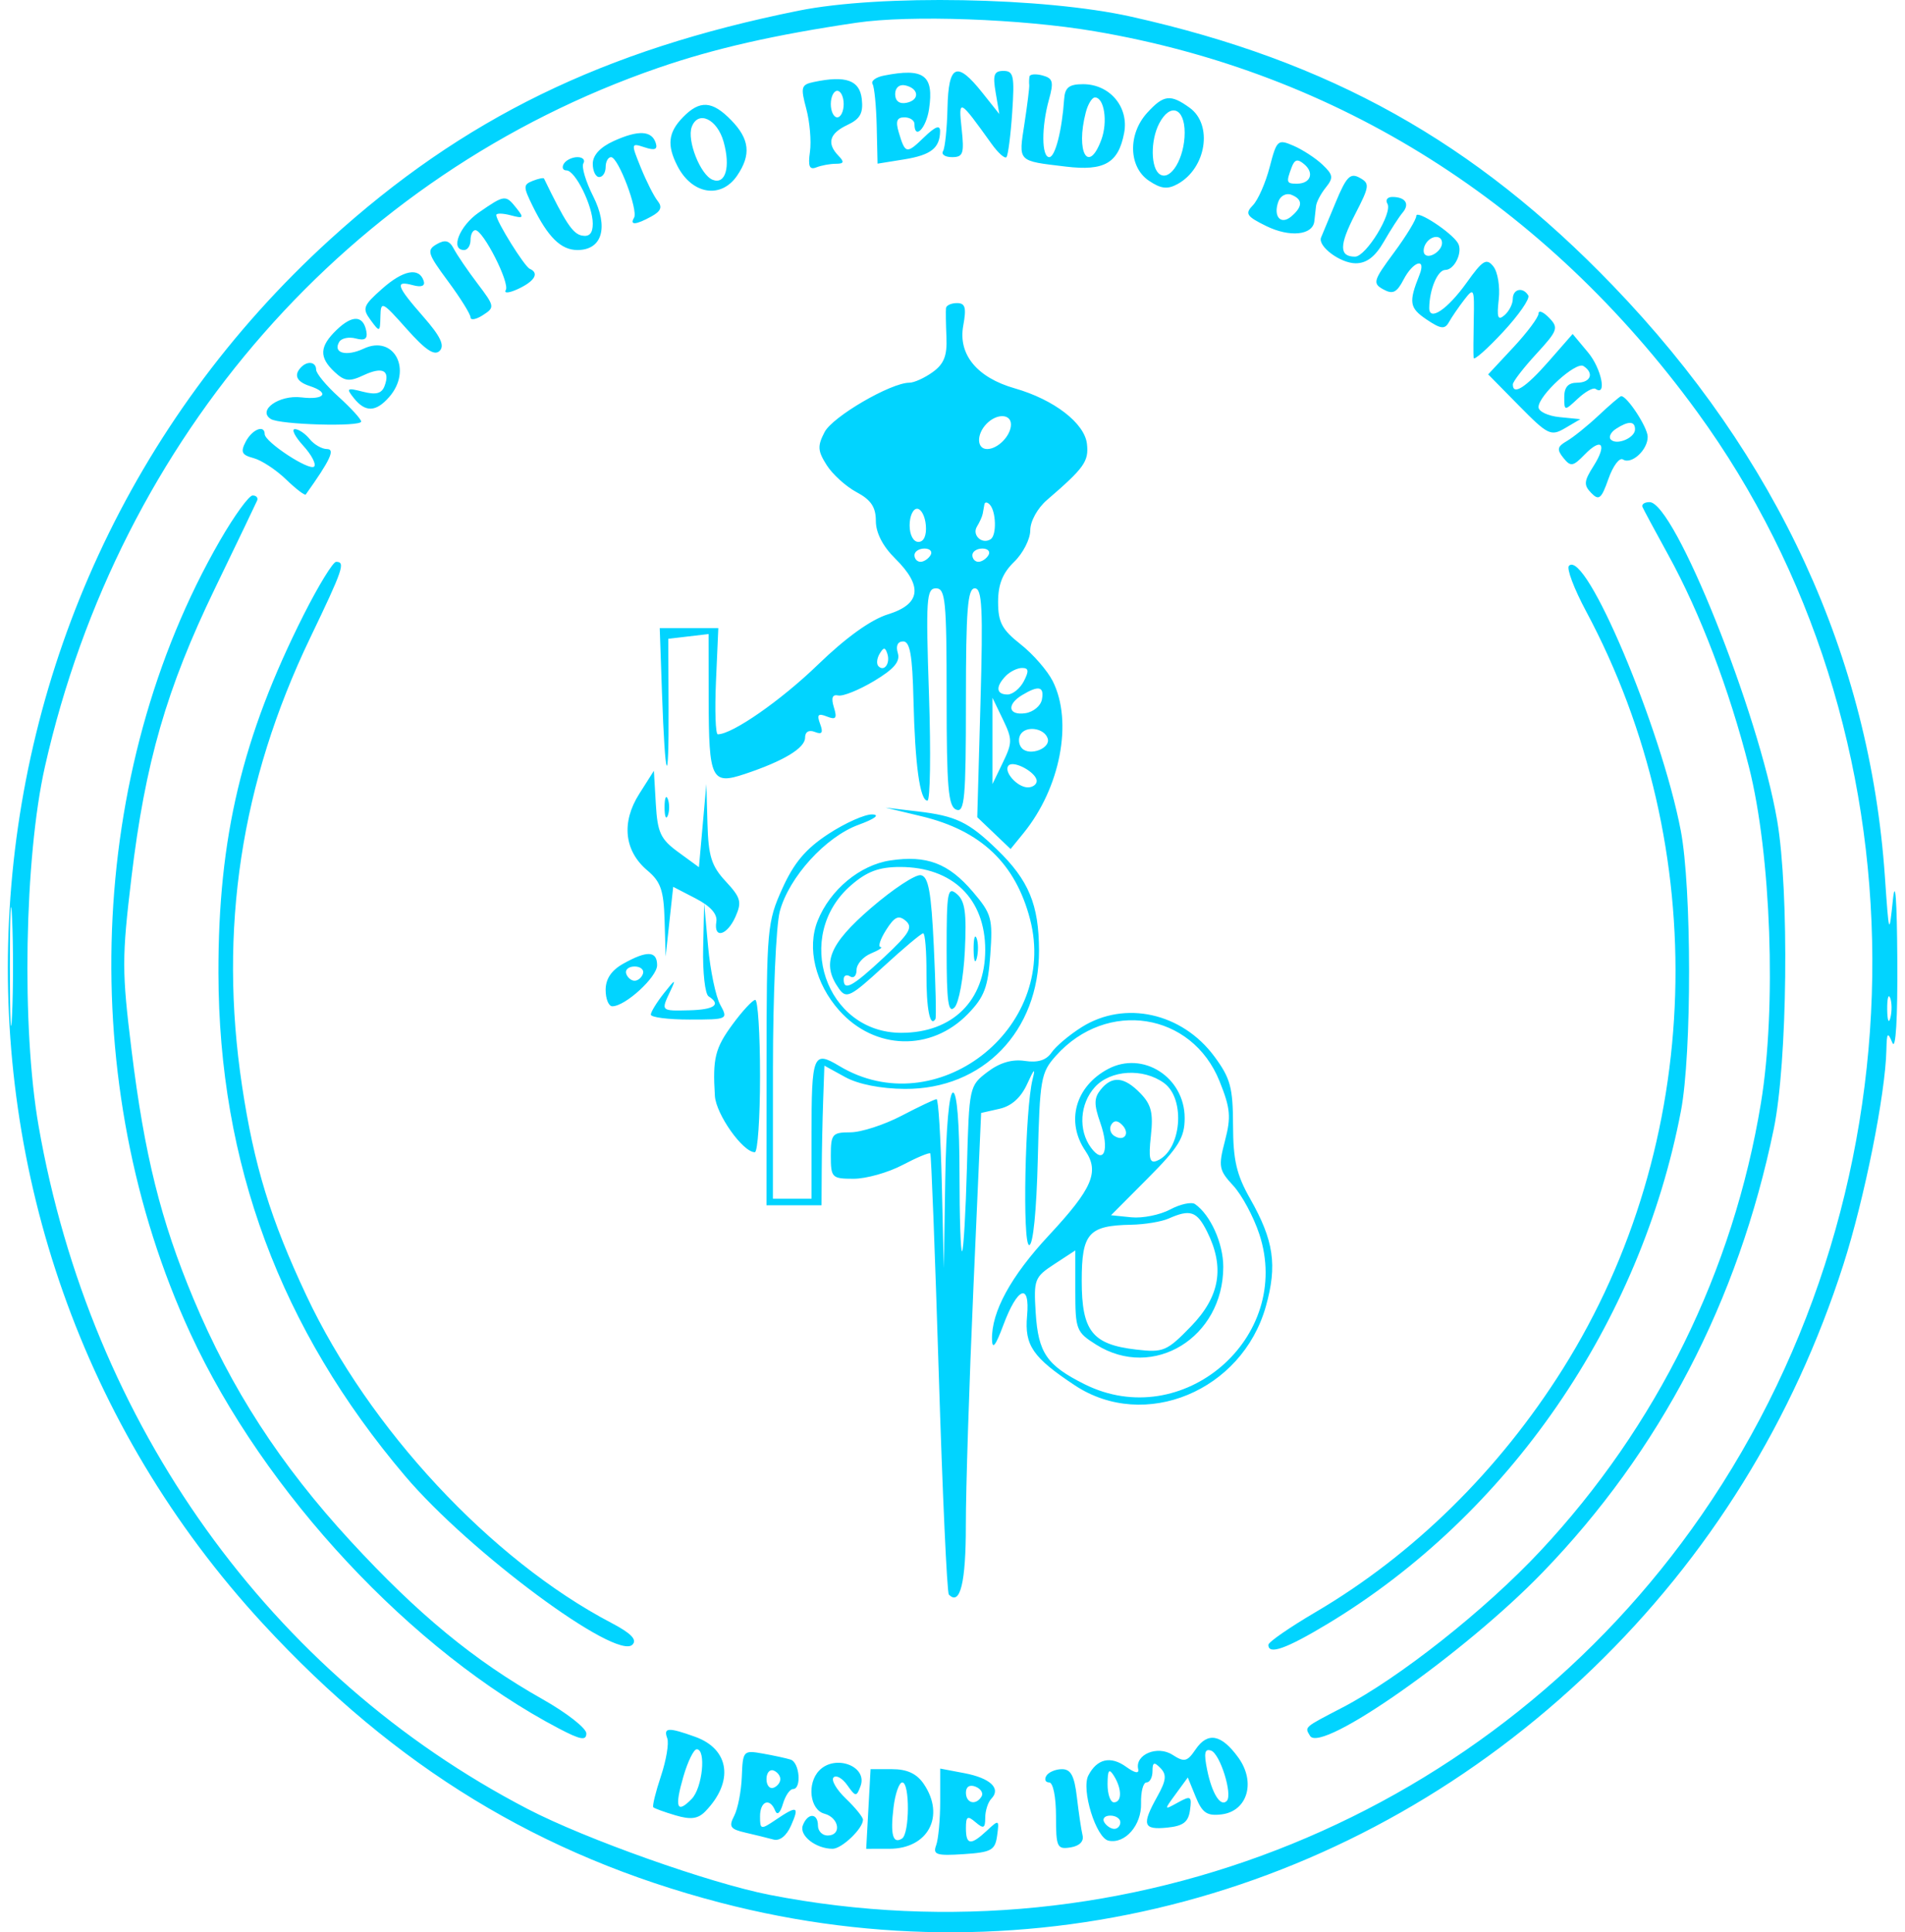 <svg xmlns="http://www.w3.org/2000/svg" width="212" height="215" viewBox="0 0 212 215" fill="none"><path fill-rule="evenodd" clip-rule="evenodd" d="M88.878 1.188C67.125 5.567 51.543 13.172 36.738 26.635C-7.987 67.312 -11.347 136.675 29.276 180.683C44.023 196.66 60.154 206.489 80.19 211.711C114.741 220.714 151.003 210.978 177.264 185.648C190.165 173.204 199.587 158.017 205.137 140.722C207.486 133.4 209.82 121.761 209.929 116.819C209.972 114.883 210.07 114.766 210.595 116.026C210.973 116.931 211.185 113.359 211.144 106.799C211.102 100.069 210.919 97.603 210.65 100.156C210.232 104.127 210.213 104.071 209.765 97.573C208.081 73.115 197.816 50.807 179.489 31.774C164.086 15.777 148.017 6.806 125.912 1.861C116.202 -0.311 97.972 -0.643 88.878 1.188ZM95.322 2.528C86.178 3.876 79.494 5.398 73.252 7.551C38.876 19.409 13.308 48.534 5.001 85.298C2.716 95.41 2.383 114.342 4.297 125.297C10.1 158.51 30.063 186.382 58.72 201.279C65.169 204.632 78.984 209.534 85.656 210.837C125.493 218.621 166.237 202.019 189.357 168.584C214.883 131.669 214.682 81.251 188.87 45.831C171.982 22.658 148.886 8.073 121.802 3.476C113.655 2.093 101.277 1.65 95.322 2.528ZM98.354 8.413C97.463 8.589 96.9 9.012 97.104 9.352C97.307 9.692 97.515 11.824 97.566 14.091L97.658 18.211L100.607 17.736C103.606 17.254 104.599 16.475 104.619 14.589C104.626 13.865 104.074 14.076 102.843 15.269C100.881 17.169 100.739 17.14 100.017 14.718C99.649 13.485 99.811 13.057 100.644 13.057C101.261 13.057 101.766 13.389 101.766 13.795C101.766 15.622 103.072 14.287 103.391 12.134C103.95 8.359 102.824 7.527 98.354 8.413ZM105.442 12.017C105.391 14.287 105.169 16.446 104.948 16.815C104.727 17.184 105.178 17.486 105.952 17.486C107.182 17.486 107.316 17.093 107.02 14.349C106.65 10.915 106.723 10.952 110.35 16.008C111.078 17.022 111.822 17.687 112.004 17.484C112.185 17.282 112.474 15.041 112.645 12.504C112.918 8.445 112.801 7.89 111.675 7.89C110.623 7.89 110.467 8.32 110.802 10.289L111.21 12.688L109.3 10.289C106.476 6.742 105.551 7.157 105.442 12.017ZM114.569 8.513C114.522 8.78 114.509 9.206 114.54 9.46C114.57 9.715 114.33 11.653 114.006 13.767C113.348 18.059 113.178 17.884 118.626 18.539C122.9 19.053 124.461 18.15 125.101 14.795C125.649 11.914 123.506 9.367 120.534 9.367C118.975 9.367 118.514 9.73 118.425 11.027C118.185 14.523 117.425 17.486 116.769 17.486C115.906 17.486 115.887 14.132 116.733 11.09C117.285 9.106 117.18 8.71 116.017 8.396C115.267 8.194 114.616 8.247 114.569 8.513ZM90.558 9.125C89.155 9.421 89.08 9.69 89.728 12.108C90.119 13.569 90.303 15.724 90.136 16.895C89.907 18.507 90.08 18.928 90.847 18.625C91.404 18.404 92.381 18.224 93.018 18.224C93.919 18.224 93.986 18.027 93.317 17.338C91.979 15.958 92.295 14.847 94.296 13.908C95.725 13.236 96.082 12.597 95.906 11.021C95.672 8.919 94.126 8.372 90.558 9.125ZM99.618 10.474C99.618 11.234 100.087 11.596 100.871 11.441C102.38 11.141 102.285 9.831 100.73 9.497C100.081 9.358 99.618 9.764 99.618 10.474ZM92.458 11.581C92.458 12.393 92.781 13.057 93.174 13.057C93.568 13.057 93.89 12.393 93.89 11.581C93.89 10.769 93.568 10.105 93.174 10.105C92.781 10.105 92.458 10.769 92.458 11.581ZM120.833 12.504C119.684 16.924 121.125 19.45 122.565 15.543C123.301 13.548 122.889 10.843 121.849 10.843C121.527 10.843 121.07 11.59 120.833 12.504ZM127.666 12.551C125.5 14.928 125.59 18.577 127.851 20.105C129.197 21.014 129.926 21.098 131.057 20.474C134.242 18.717 135.005 13.877 132.394 11.992C130.257 10.449 129.5 10.538 127.666 12.551ZM75.991 13.057C74.36 14.739 74.201 16.144 75.382 18.457C77.01 21.645 80.246 22.169 82.036 19.536C83.607 17.224 83.425 15.487 81.393 13.393C79.261 11.195 77.88 11.109 75.991 13.057ZM128.998 13.747C128.011 15.649 128.056 18.747 129.082 19.401C130.293 20.172 131.837 17.572 131.837 14.761C131.837 11.983 130.215 11.404 128.998 13.747ZM76.981 14.123C76.425 15.618 77.945 19.466 79.305 20.004C80.74 20.571 81.314 18.598 80.532 15.789C79.822 13.235 77.685 12.233 76.981 14.123ZM68.294 15.694C66.788 16.379 65.967 17.272 65.967 18.226C65.967 19.037 66.289 19.7 66.683 19.7C67.077 19.7 67.399 19.202 67.399 18.593C67.399 17.984 67.672 17.486 68.006 17.486C68.807 17.486 71.051 23.412 70.56 24.231C70.045 25.089 70.774 25.032 72.504 24.077C73.549 23.501 73.734 23.037 73.188 22.36C72.777 21.85 71.936 20.184 71.317 18.66C70.208 15.923 70.214 15.895 71.745 16.395C72.875 16.765 73.208 16.631 72.973 15.903C72.525 14.517 71.03 14.451 68.294 15.694ZM141.296 18.594C140.844 20.337 140.005 22.246 139.432 22.837C138.522 23.776 138.707 24.066 140.917 25.152C143.513 26.428 146.072 26.18 146.266 24.633C146.326 24.153 146.411 23.39 146.455 22.938C146.5 22.485 146.988 21.554 147.541 20.867C148.415 19.782 148.367 19.451 147.172 18.318C146.417 17.602 144.971 16.658 143.959 16.22C142.198 15.458 142.083 15.562 141.296 18.594ZM62.745 18.224C62.502 18.63 62.636 18.962 63.042 18.962C64.021 18.962 65.967 22.902 65.967 24.885C65.967 25.963 65.587 26.376 64.747 26.21C63.739 26.009 62.92 24.774 60.542 19.867C60.488 19.756 59.923 19.872 59.285 20.124C58.221 20.545 58.22 20.773 59.269 22.909C60.984 26.4 62.426 27.82 64.263 27.82C67.025 27.82 67.758 25.291 66.003 21.82C65.181 20.195 64.695 18.555 64.922 18.175C65.149 17.796 64.852 17.486 64.261 17.486C63.671 17.486 62.989 17.818 62.745 18.224ZM143.735 18.634C143.115 20.298 143.161 20.438 144.325 20.438C145.833 20.438 146.292 19.258 145.159 18.289C144.402 17.642 144.075 17.721 143.735 18.634ZM148.646 22.507C147.867 24.387 147.136 26.147 147.02 26.418C146.604 27.389 149.157 29.296 150.872 29.296C152.086 29.296 153.044 28.561 154 26.897C154.759 25.577 155.702 24.118 156.095 23.654C156.914 22.688 156.403 21.915 154.945 21.915C154.397 21.915 154.151 22.253 154.399 22.666C155.005 23.678 152.02 28.558 150.794 28.558C149.022 28.558 149.023 27.298 150.796 23.86C152.422 20.706 152.459 20.412 151.305 19.776C150.269 19.203 149.825 19.66 148.646 22.507ZM142.276 22.397C141.651 24.074 142.525 25.092 143.715 24.074C144.999 22.975 144.998 22.18 143.71 21.671C143.152 21.45 142.507 21.777 142.276 22.397ZM53.286 23.645C51.124 25.141 50.072 27.82 51.647 27.82C52.041 27.82 52.363 27.322 52.363 26.712C52.363 26.104 52.605 25.608 52.9 25.611C53.778 25.62 56.759 31.484 56.287 32.272C56.048 32.671 56.678 32.61 57.687 32.136C59.519 31.276 60.031 30.377 58.955 29.911C58.364 29.655 55.227 24.62 55.227 23.927C55.227 23.708 55.953 23.722 56.838 23.957C58.273 24.339 58.342 24.25 57.467 23.15C56.269 21.645 56.158 21.658 53.286 23.645ZM157.613 24.022C157.613 24.425 156.493 26.267 155.124 28.116C152.82 31.227 152.732 31.531 153.945 32.2C154.994 32.779 155.443 32.561 156.197 31.11C157.265 29.052 158.755 28.612 157.966 30.588C156.749 33.635 156.847 34.259 158.737 35.536C160.339 36.618 160.783 36.672 161.247 35.842C161.557 35.286 162.322 34.168 162.949 33.356C164.026 31.958 164.082 32.076 164.008 35.57C163.965 37.6 163.958 39.515 163.993 39.828C164.028 40.139 165.496 38.844 167.256 36.951C169.015 35.058 170.285 33.225 170.078 32.879C169.484 31.888 168.352 32.142 168.352 33.266C168.352 33.824 167.936 34.639 167.427 35.075C166.692 35.703 166.56 35.337 166.79 33.309C166.949 31.903 166.678 30.253 166.188 29.644C165.422 28.692 165.007 28.943 163.237 31.424C161.099 34.421 159.037 35.816 159.055 34.255C159.077 32.189 159.99 30.034 160.842 30.034C161.876 30.034 162.826 28.016 162.247 27.049C161.526 25.847 157.613 23.291 157.613 24.022ZM48.6 27.172C47.458 27.831 47.573 28.206 49.853 31.287C51.234 33.151 52.363 34.963 52.363 35.313C52.363 35.664 52.985 35.552 53.744 35.062C55.08 34.203 55.06 34.086 53.14 31.55C52.047 30.107 50.863 28.369 50.506 27.688C50.019 26.758 49.542 26.629 48.6 27.172ZM158.657 27.131C158.397 27.564 158.357 28.095 158.567 28.312C159.08 28.84 160.477 27.909 160.477 27.038C160.477 26.095 159.241 26.157 158.657 27.131ZM42.523 32.133C40.4 34.017 40.29 34.316 41.248 35.62C42.257 36.995 42.296 36.98 42.336 35.201C42.375 33.453 42.53 33.527 45.261 36.6C47.361 38.963 48.359 39.624 48.934 39.032C49.509 38.439 49.011 37.407 47.105 35.231C44.104 31.806 43.899 31.18 45.96 31.735C46.898 31.988 47.331 31.817 47.154 31.267C46.651 29.708 44.885 30.037 42.523 32.133ZM105.276 34.278C105.239 34.583 105.261 36.042 105.326 37.522C105.416 39.574 105.055 40.494 103.804 41.398C102.902 42.049 101.732 42.582 101.205 42.582C99.141 42.582 92.657 46.356 91.764 48.078C90.957 49.631 90.992 50.169 92.004 51.76C92.654 52.785 94.152 54.137 95.329 54.765C96.93 55.618 97.47 56.426 97.47 57.964C97.47 59.286 98.238 60.779 99.618 62.143C102.735 65.221 102.476 67.225 98.816 68.356C96.922 68.942 94.136 70.942 91.036 73.944C86.914 77.935 81.497 81.703 79.881 81.703C79.627 81.703 79.536 79.046 79.679 75.798L79.939 69.893H76.679H73.419L73.669 77.09C74.017 87.082 74.445 88.072 74.403 78.789L74.369 71.077L76.612 70.813L78.855 70.549L78.865 77.787C78.879 86.742 79.175 87.356 82.886 86.119C87.201 84.681 89.594 83.239 89.594 82.076C89.594 81.429 90.019 81.179 90.676 81.439C91.482 81.758 91.633 81.531 91.268 80.55C90.882 79.514 91.043 79.337 92.023 79.725C93.029 80.123 93.178 79.926 92.8 78.699C92.475 77.644 92.626 77.243 93.29 77.384C93.817 77.496 95.612 76.77 97.278 75.771C99.498 74.439 100.204 73.607 99.915 72.661C99.67 71.858 99.896 71.369 100.512 71.369C101.267 71.369 101.538 72.899 101.655 77.828C101.828 85.134 102.375 89.084 103.21 89.084C103.523 89.084 103.6 83.77 103.382 77.274C103.023 66.627 103.101 65.464 104.165 65.464C105.214 65.464 105.346 66.814 105.346 77.564C105.346 87.639 105.526 89.735 106.42 90.09C107.349 90.457 107.494 88.819 107.494 77.99C107.494 67.83 107.681 65.464 108.482 65.464C109.298 65.464 109.408 67.683 109.113 78.197L108.755 90.93L110.609 92.699L112.464 94.468L113.903 92.699C118.002 87.659 119.42 80.304 117.16 75.799C116.57 74.623 114.959 72.773 113.58 71.689C111.511 70.061 111.074 69.241 111.074 66.982C111.074 65.017 111.579 63.756 112.864 62.512C113.848 61.558 114.654 59.981 114.654 59.006C114.654 57.999 115.459 56.539 116.519 55.628C120.669 52.057 121.183 51.336 120.962 49.389C120.7 47.082 117.284 44.455 112.929 43.211C108.727 42.012 106.613 39.442 107.195 36.242C107.563 34.224 107.424 33.725 106.499 33.725C105.865 33.725 105.314 33.974 105.276 34.278ZM171.216 34.894C171.216 35.305 169.955 36.995 168.414 38.649L165.612 41.655L169.046 45.144C172.258 48.405 172.591 48.567 174.175 47.637L175.87 46.642L173.543 46.411C172.264 46.283 171.216 45.784 171.216 45.301C171.216 43.994 175.374 40.193 176.217 40.73C177.437 41.508 177.029 42.582 175.512 42.582C174.523 42.582 174.08 43.075 174.08 44.173C174.08 45.743 174.1 45.746 175.587 44.358C176.416 43.584 177.302 43.094 177.556 43.268C178.861 44.162 178.216 40.998 176.732 39.219L175.015 37.161L172.317 40.24C169.787 43.127 168.344 44.048 168.359 42.767C168.362 42.462 169.534 40.941 170.962 39.388C173.367 36.772 173.473 36.473 172.388 35.355C171.743 34.69 171.216 34.483 171.216 34.894ZM37.474 36.695C35.544 38.548 35.483 39.754 37.235 41.389C38.355 42.433 38.883 42.493 40.46 41.752C42.571 40.761 43.447 41.204 42.801 42.937C42.483 43.792 41.851 43.961 40.386 43.585C38.596 43.126 38.498 43.196 39.384 44.305C40.656 45.897 41.831 45.861 43.303 44.185C45.942 41.178 43.857 37.203 40.474 38.793C38.532 39.705 37.009 39.283 37.755 38.038C38.003 37.625 38.832 37.456 39.598 37.662C40.595 37.931 40.928 37.705 40.77 36.865C40.434 35.078 39.222 35.016 37.474 36.695ZM33.509 40.86C32.662 41.734 32.998 42.471 34.464 42.951C36.74 43.696 36.125 44.528 33.529 44.215C31.061 43.918 28.616 45.653 30.136 46.622C31.138 47.261 40.192 47.514 40.192 46.903C40.192 46.641 39.064 45.405 37.686 44.157C36.307 42.91 35.18 41.547 35.18 41.129C35.18 40.27 34.23 40.117 33.509 40.86ZM177.916 46.214C176.678 47.376 175.082 48.662 174.369 49.073C173.298 49.691 173.232 50.017 173.983 50.95C174.79 51.953 175.054 51.912 176.336 50.591C178.257 48.61 178.886 49.42 177.329 51.871C176.267 53.542 176.231 53.974 177.085 54.854C177.939 55.734 178.216 55.506 178.996 53.281C179.498 51.849 180.223 50.879 180.606 51.123C181.564 51.734 183.393 50.048 183.364 48.582C183.343 47.521 181.047 44.023 180.409 44.08C180.276 44.092 179.153 45.052 177.916 46.214ZM109.785 47.159C108.647 48.331 108.689 49.964 109.857 49.964C111.054 49.964 112.506 48.467 112.506 47.233C112.506 46.029 110.923 45.986 109.785 47.159ZM179.829 47.72C179.25 48.098 178.994 48.632 179.261 48.907C179.916 49.583 181.956 48.724 181.956 47.772C181.956 46.835 181.215 46.817 179.829 47.72ZM27.343 49.149C26.745 50.301 26.899 50.624 28.213 50.971C29.092 51.204 30.717 52.268 31.825 53.337C32.934 54.406 33.925 55.163 34.026 55.02C36.75 51.204 37.33 49.964 36.391 49.964C35.821 49.964 34.954 49.465 34.464 48.856C33.973 48.247 33.234 47.749 32.819 47.749C32.405 47.749 32.822 48.578 33.745 49.592C34.669 50.605 35.215 51.649 34.96 51.912C34.444 52.444 29.465 49.178 29.457 48.303C29.447 47.217 28.058 47.773 27.343 49.149ZM24.47 60.159C9.654 85.869 8.359 120.591 21.18 148.353C29.381 166.113 45.839 183.755 62.208 192.334C64.601 193.588 65.251 193.703 65.251 192.874C65.251 192.294 63.076 190.592 60.418 189.09C52.758 184.765 46.532 179.637 38.976 171.433C31.202 162.992 25.716 154.525 21.522 144.495C17.894 135.82 16.071 128.497 14.639 116.839C13.559 108.054 13.559 106.574 14.626 97.648C16.16 84.829 18.534 76.611 23.92 65.473C26.372 60.404 28.485 56.003 28.616 55.693C28.748 55.384 28.52 55.13 28.112 55.13C27.703 55.13 26.064 57.394 24.47 60.159ZM109.552 56.114C109.503 56.385 109.418 56.856 109.363 57.16C109.307 57.464 109.02 58.106 108.724 58.586C108.135 59.541 109.282 60.614 110.24 60.003C110.933 59.562 110.859 56.878 110.134 56.13C109.863 55.851 109.602 55.844 109.552 56.114ZM182.792 56.422C182.923 56.726 184.218 59.135 185.67 61.774C189.202 68.192 192.451 76.73 194.633 85.331C197.1 95.052 197.71 112.147 195.968 122.727C192.885 141.452 184.388 158.705 171.422 172.572C165.276 179.145 155.703 186.714 149.379 190.001C145.045 192.254 145.183 192.133 145.79 193.146C147.001 195.166 162.982 183.94 171.651 174.979C184.753 161.435 193.431 144.797 197.394 125.622C198.922 118.226 199.132 99.225 197.773 91.299C195.706 79.24 186.336 55.869 183.569 55.869C183.01 55.869 182.66 56.118 182.792 56.422ZM101.229 58.452C101.229 59.519 101.641 60.297 102.206 60.297C102.809 60.297 103.126 59.593 103.034 58.452C102.952 57.437 102.513 56.607 102.057 56.607C101.602 56.607 101.229 57.437 101.229 58.452ZM101.766 61.774C101.766 62.18 102.069 62.512 102.44 62.512C102.811 62.512 103.313 62.18 103.556 61.774C103.799 61.368 103.496 61.035 102.882 61.035C102.269 61.035 101.766 61.368 101.766 61.774ZM108.21 61.774C108.21 62.18 108.513 62.512 108.884 62.512C109.254 62.512 109.756 62.18 110 61.774C110.243 61.368 109.94 61.035 109.326 61.035C108.712 61.035 108.21 61.368 108.21 61.774ZM33.806 68.387C26.947 81.98 24.278 93.188 24.308 108.276C24.35 129.438 31.181 147.836 45.083 164.232C52.241 172.673 68.619 184.817 70.387 182.994C70.926 182.438 70.234 181.728 68.021 180.568C54.649 173.557 41.072 158.98 34.091 144.138C30.107 135.667 28.271 129.684 26.937 120.824C24.318 103.433 26.808 87.032 34.505 71C38.188 63.33 38.468 62.512 37.407 62.512C37.058 62.512 35.437 65.156 33.806 68.387ZM174.601 62.959C174.318 63.251 175.171 65.511 176.494 67.983C190.659 94.416 189.657 127.284 173.923 152.312C166.826 163.601 157.297 172.977 146.432 179.36C143.533 181.064 141.156 182.707 141.153 183.011C141.136 184.169 143.12 183.467 147.755 180.675C167.87 168.556 182.562 147.227 187.067 123.604C188.283 117.223 188.27 98.791 187.044 92.406C184.839 80.915 176.447 61.056 174.601 62.959ZM97.888 72.747C97.579 73.261 97.52 73.881 97.757 74.125C98.397 74.785 99.096 73.814 98.75 72.744C98.508 71.994 98.339 71.994 97.888 72.747ZM111.933 75.207C110.771 76.406 110.851 77.274 112.123 77.274C112.699 77.274 113.516 76.61 113.938 75.798C114.526 74.664 114.482 74.322 113.748 74.322C113.222 74.322 112.406 74.72 111.933 75.207ZM113.759 77.333C111.987 78.397 112.203 79.636 114.11 79.356C114.992 79.226 115.821 78.539 115.952 77.828C116.221 76.372 115.594 76.231 113.759 77.333ZM110.449 82.441V87.239L111.607 84.84C112.674 82.63 112.674 82.252 111.607 80.042L110.449 77.643V82.441ZM113.565 81.727C113.288 82.19 113.365 82.884 113.737 83.268C114.606 84.164 116.948 83.261 116.593 82.166C116.219 81.005 114.176 80.709 113.565 81.727ZM112.248 85.167C111.622 85.812 113.194 87.608 114.383 87.608C114.926 87.608 115.37 87.288 115.37 86.896C115.37 85.973 112.83 84.567 112.248 85.167ZM71.13 88.346C69.124 91.508 69.469 94.689 72.054 96.863C73.529 98.103 73.864 99.074 73.959 102.399L74.076 106.43L74.496 102.552L74.917 98.675L77.423 99.972C79.072 100.826 79.857 101.71 79.718 102.558C79.4 104.508 80.921 104.102 81.855 101.988C82.573 100.361 82.437 99.871 80.766 98.072C79.176 96.362 78.834 95.278 78.731 91.627L78.608 87.239L78.194 91.866L77.781 96.491L75.49 94.818C73.508 93.371 73.169 92.645 72.984 89.453L72.769 85.763L71.13 88.346ZM73.956 89.822C73.956 90.837 74.118 91.253 74.317 90.745C74.516 90.238 74.516 89.408 74.317 88.9C74.118 88.393 73.956 88.808 73.956 89.822ZM102.561 90.827C109.16 92.41 113.006 96.06 114.631 102.281C117.827 114.519 104.137 125.054 93.408 118.614C90.488 116.861 90.31 117.307 90.31 126.42V133.372H88.162H86.014L86.019 118.794C86.021 110.776 86.365 102.947 86.782 101.396C87.808 97.587 91.884 93.109 95.543 91.773C97.355 91.111 97.961 90.654 97.073 90.619C96.264 90.587 94.073 91.561 92.204 92.782C89.668 94.44 88.363 95.986 87.059 98.872C85.381 102.588 85.312 103.355 85.306 118.425L85.299 134.11H88.361H91.424L91.446 130.235C91.458 128.104 91.53 124.607 91.606 122.465L91.742 118.572L94.069 119.851C95.508 120.643 98.036 121.142 100.692 121.159C109.378 121.217 115.648 114.752 115.628 105.76C115.616 100.655 114.488 97.941 110.956 94.524C107.79 91.461 106.384 90.786 102.124 90.284L98.544 89.863L102.561 90.827ZM99.078 95.74C95.695 96.247 92.382 98.997 90.996 102.445C89.778 105.478 90.73 109.441 93.396 112.434C97.339 116.859 103.633 117.025 107.719 112.813C109.547 110.928 109.953 109.852 110.208 106.214C110.491 102.182 110.351 101.675 108.269 99.232C105.564 96.055 103.133 95.131 99.078 95.74ZM94.716 98.496C88.213 104.13 91.883 114.919 100.301 114.919C106.008 114.919 109.642 111.329 109.642 105.692C109.642 100.003 106.008 96.466 100.164 96.466C97.821 96.466 96.483 96.965 94.716 98.496ZM1.097 107.538C1.097 113.424 1.209 115.833 1.345 112.889C1.48 109.945 1.48 105.13 1.345 102.186C1.209 99.242 1.097 101.651 1.097 107.538ZM96.933 101.03C92.251 105.068 91.391 107.228 93.362 110.005C94.184 111.165 94.628 110.945 98.309 107.563C100.534 105.519 102.526 103.847 102.738 103.847C102.95 103.847 103.114 105.868 103.103 108.338C103.084 112.259 103.502 114.367 104.101 113.381C104.204 113.212 104.123 109.59 103.922 105.331C103.634 99.239 103.327 97.543 102.482 97.379C101.891 97.265 99.395 98.908 96.933 101.03ZM105.346 105.75C105.346 111.494 105.529 112.811 106.228 112.09C106.713 111.59 107.228 108.768 107.373 105.819C107.581 101.573 107.398 100.254 106.491 99.479C105.455 98.592 105.346 99.189 105.346 105.75ZM78.251 105.464C78.189 108.18 78.461 110.608 78.855 110.859C80.292 111.774 79.505 112.343 76.707 112.413C73.521 112.492 73.539 112.51 74.607 110.257C75.259 108.88 75.157 108.914 73.906 110.49C73.102 111.505 72.435 112.585 72.427 112.889C72.418 113.193 74.355 113.443 76.732 113.443C81.004 113.443 81.043 113.424 80.146 111.782C79.647 110.868 79.042 107.962 78.802 105.323L78.364 100.525L78.251 105.464ZM98.618 103.465C97.969 104.487 97.686 105.345 97.991 105.37C98.295 105.395 97.82 105.717 96.933 106.084C96.047 106.452 95.322 107.281 95.322 107.927C95.322 108.572 95 108.896 94.606 108.645C94.212 108.394 93.89 108.541 93.89 108.97C93.89 110.328 94.867 109.794 98.384 106.512C101.201 103.883 101.627 103.171 100.801 102.464C100.006 101.784 99.555 101.99 98.618 103.465ZM108.349 105.692C108.364 106.91 108.524 107.319 108.706 106.601C108.888 105.883 108.876 104.886 108.68 104.386C108.483 103.887 108.335 104.474 108.349 105.692ZM69.368 107.222C68.04 107.964 67.399 108.916 67.399 110.145C67.399 111.146 67.734 111.966 68.144 111.966C69.585 111.966 73.127 108.721 73.127 107.399C73.127 105.793 72.016 105.741 69.368 107.222ZM69.684 108.331C69.825 108.767 70.246 109.124 70.621 109.124C70.995 109.124 71.416 108.767 71.557 108.331C71.698 107.895 71.277 107.538 70.621 107.538C69.964 107.538 69.543 107.895 69.684 108.331ZM210.019 112.335C210.033 113.553 210.194 113.962 210.375 113.244C210.557 112.526 210.545 111.529 210.349 111.03C210.153 110.53 210.005 111.117 210.019 112.335ZM81.54 113.957C79.576 116.626 79.297 117.744 79.556 121.931C79.682 123.986 82.671 128.205 84 128.205C84.32 128.205 84.582 124.385 84.582 119.717C84.582 115.048 84.341 111.24 84.046 111.255C83.751 111.269 82.623 112.486 81.54 113.957ZM120.382 114.284C119.003 115.15 117.492 116.422 117.023 117.113C116.44 117.969 115.496 118.265 114.047 118.046C112.633 117.831 111.245 118.243 109.888 119.277C107.871 120.814 107.85 120.913 107.607 129.868C107.472 134.84 107.231 139.046 107.07 139.216C106.91 139.385 106.778 135.482 106.778 130.543C106.778 125.047 106.5 121.562 106.062 121.562C105.629 121.562 105.284 125.421 105.191 131.342L105.034 141.122L104.811 131.711C104.688 126.535 104.425 122.3 104.227 122.3C104.029 122.3 102.277 123.13 100.334 124.145C98.392 125.16 95.825 125.991 94.63 125.991C92.625 125.991 92.458 126.189 92.458 128.574C92.458 131.04 92.573 131.158 94.993 131.158C96.387 131.158 98.834 130.47 100.432 129.63C102.03 128.79 103.423 128.208 103.528 128.338C103.634 128.468 104.058 139.479 104.471 152.807C104.883 166.135 105.389 177.212 105.594 177.423C106.852 178.72 107.493 176.095 107.486 169.681C107.481 165.747 107.862 153.822 108.332 143.182L109.186 123.835L111.227 123.373C112.584 123.066 113.623 122.127 114.326 120.575C115.09 118.891 115.254 118.754 114.914 120.086C114.072 123.392 113.761 138.539 114.535 138.539C114.969 138.539 115.35 134.748 115.492 129C115.714 120.019 115.832 119.345 117.518 117.465C123.17 111.156 132.635 112.634 135.719 120.306C136.929 123.317 137.016 124.271 136.321 126.937C135.572 129.813 135.643 130.194 137.247 131.929C138.202 132.962 139.505 135.384 140.142 137.311C143.951 148.837 131.595 159.457 120.702 154.021C116.492 151.92 115.543 150.536 115.259 146.077C115.024 142.364 115.125 142.1 117.339 140.653L119.666 139.132V143.644C119.666 147.943 119.776 148.225 121.993 149.619C128.341 153.609 136.133 148.835 136.133 140.954C136.133 138.343 134.708 135.177 132.995 133.979C132.602 133.705 131.355 133.974 130.223 134.577C129.091 135.18 127.148 135.57 125.904 135.445L123.641 135.217L127.739 131.1C131.184 127.64 131.837 126.572 131.837 124.402C131.837 119.854 127.183 116.88 123.303 118.948C119.668 120.886 118.584 124.808 120.785 128.049C122.374 130.387 121.566 132.259 116.723 137.458C112.497 141.995 110.326 145.968 110.396 149.034C110.424 150.218 110.796 149.75 111.649 147.458C113.235 143.198 114.642 142.652 114.299 146.429C114.003 149.698 114.939 151.055 119.627 154.151C127.37 159.266 138.215 154.781 140.87 145.365C142.164 140.778 141.762 138.027 139.119 133.372C137.606 130.707 137.231 129.091 137.22 125.197C137.209 120.998 136.929 119.968 135.144 117.553C131.547 112.688 125.17 111.276 120.382 114.284ZM121.841 120.963C120.167 122.815 119.979 125.751 121.41 127.696C122.856 129.663 123.503 127.938 122.448 124.928C121.732 122.887 121.74 122.174 122.49 121.242C123.758 119.666 125.107 119.79 126.909 121.648C128.127 122.904 128.357 123.834 128.078 126.386C127.803 128.895 127.94 129.478 128.73 129.165C131.464 128.083 131.999 122.279 129.53 120.497C127.206 118.819 123.581 119.039 121.841 120.963ZM123.673 125.137C123.425 125.551 123.571 126.111 123.997 126.383C125.098 127.084 125.809 126.124 124.889 125.176C124.375 124.646 123.975 124.633 123.673 125.137ZM130.047 135.586C129.26 135.936 127.386 136.244 125.883 136.273C121.133 136.363 120.382 137.215 120.382 142.51C120.382 148.108 121.558 149.596 126.43 150.162C129.467 150.515 129.856 150.35 132.545 147.578C135.769 144.255 136.318 140.999 134.325 137.026C133.19 134.763 132.459 134.518 130.047 135.586ZM74.257 193.416C74.461 193.963 74.143 195.86 73.551 197.631C72.959 199.403 72.578 200.959 72.703 201.089C72.829 201.219 73.942 201.624 75.177 201.989C76.877 202.492 77.683 202.383 78.5 201.54C81.695 198.246 81.201 194.628 77.367 193.251C74.376 192.176 73.807 192.206 74.257 193.416ZM133.054 194.651C132.117 196.029 131.801 196.103 130.478 195.25C128.807 194.175 126.295 195.22 126.664 196.837C126.788 197.38 126.296 197.29 125.329 196.592C123.599 195.343 122.085 195.687 121.119 197.548C120.302 199.121 121.974 204.514 123.369 204.807C125.21 205.195 127.052 203.077 126.985 200.652C126.95 199.373 127.222 198.327 127.589 198.327C127.957 198.327 128.257 197.763 128.257 197.072C128.257 196.072 128.438 196.004 129.147 196.735C129.858 197.467 129.785 198.108 128.789 199.895C127.034 203.048 127.213 203.62 129.868 203.356C131.678 203.177 132.248 202.743 132.432 201.407C132.646 199.846 132.522 199.768 131.09 200.559C129.516 201.427 129.515 201.426 130.85 199.603L132.186 197.776L133.072 199.947C133.793 201.715 134.324 202.075 135.927 201.884C138.823 201.538 139.788 198.295 137.807 195.558C135.93 192.963 134.399 192.671 133.054 194.651ZM76.054 197.661C75.047 201.126 75.321 201.864 76.98 200.155C78.174 198.923 78.607 194.637 77.536 194.637C77.204 194.637 76.538 195.998 76.054 197.661ZM82.554 197.673C82.492 199.296 82.111 201.262 81.706 202.042C81.079 203.251 81.261 203.524 82.956 203.913C84.048 204.164 85.45 204.51 86.074 204.68C86.768 204.872 87.524 204.274 88.028 203.135C88.988 200.962 88.732 200.861 86.347 202.472C84.663 203.609 84.582 203.592 84.582 202.103C84.582 200.4 85.673 199.986 86.264 201.464C86.488 202.023 86.827 201.732 87.124 200.726C87.393 199.812 87.898 199.065 88.246 199.065C89.228 199.065 88.991 196.102 87.983 195.784C87.492 195.629 86.093 195.327 84.877 195.112C82.725 194.732 82.663 194.8 82.554 197.673ZM134.343 196.948C134.882 199.581 135.838 201.092 136.52 200.389C137.201 199.687 135.779 195.13 134.772 194.784C134.06 194.539 133.957 195.06 134.343 196.948ZM91.169 196.999C89.773 198.439 90.121 201.367 91.742 201.804C93.402 202.251 93.694 204.232 92.1 204.232C91.51 204.232 91.026 203.734 91.026 203.125C91.026 201.698 89.869 201.69 89.34 203.114C88.921 204.24 90.799 205.709 92.658 205.709C93.68 205.709 96.038 203.455 96.038 202.478C96.038 202.186 95.182 201.13 94.136 200.13C93.09 199.13 92.472 198.067 92.763 197.768C93.053 197.467 93.739 197.854 94.287 198.626C95.22 199.942 95.313 199.949 95.765 198.735C96.587 196.528 92.957 195.156 91.169 196.999ZM85.299 197.958C85.299 198.635 85.645 199.069 86.068 198.924C86.491 198.778 86.838 198.344 86.838 197.958C86.838 197.573 86.491 197.138 86.068 196.993C85.645 196.847 85.299 197.281 85.299 197.958ZM96.639 201.281L96.396 205.711L98.97 205.71C103.287 205.708 105.224 202.059 102.799 198.492C102.024 197.351 100.953 196.851 99.283 196.851H96.882L96.639 201.281ZM104.63 200.448C104.63 202.463 104.427 204.657 104.179 205.323C103.792 206.363 104.226 206.503 107.222 206.306C110.33 206.103 110.744 205.874 110.968 204.234C111.211 202.457 111.17 202.437 109.837 203.681C108.026 205.37 107.494 205.308 107.494 203.404C107.494 202.095 107.671 201.988 108.568 202.756C109.459 203.519 109.642 203.434 109.642 202.256C109.642 201.475 109.95 200.519 110.328 200.13C111.43 198.994 110.205 197.841 107.315 197.293L104.63 196.784V200.448ZM116.444 197.589C116.2 197.995 116.343 198.327 116.759 198.327C117.193 198.327 117.518 199.928 117.518 202.07C117.518 205.533 117.637 205.793 119.129 205.558C120.124 205.401 120.639 204.888 120.475 204.215C120.33 203.615 120.046 201.713 119.845 199.988C119.566 197.591 119.174 196.851 118.183 196.851C117.47 196.851 116.687 197.183 116.444 197.589ZM123.256 198.512C123.25 199.628 123.568 200.542 123.961 200.542C124.866 200.542 124.866 199.034 123.961 197.589C123.421 196.726 123.265 196.93 123.256 198.512ZM99.438 201.095C99.068 204.137 99.363 205.22 100.383 204.57C101.235 204.027 101.262 198.327 100.412 198.327C100.062 198.327 99.623 199.573 99.438 201.095ZM107.494 199.457C107.494 200.652 108.613 200.923 109.237 199.881C109.456 199.517 109.152 199.03 108.564 198.797C107.914 198.54 107.494 198.799 107.494 199.457ZM122.887 202.756C123.131 203.162 123.633 203.494 124.004 203.494C124.375 203.494 124.677 203.162 124.677 202.756C124.677 202.35 124.175 202.018 123.561 202.018C122.948 202.018 122.644 202.35 122.887 202.756Z" fill="#01D4FF"></path></svg>